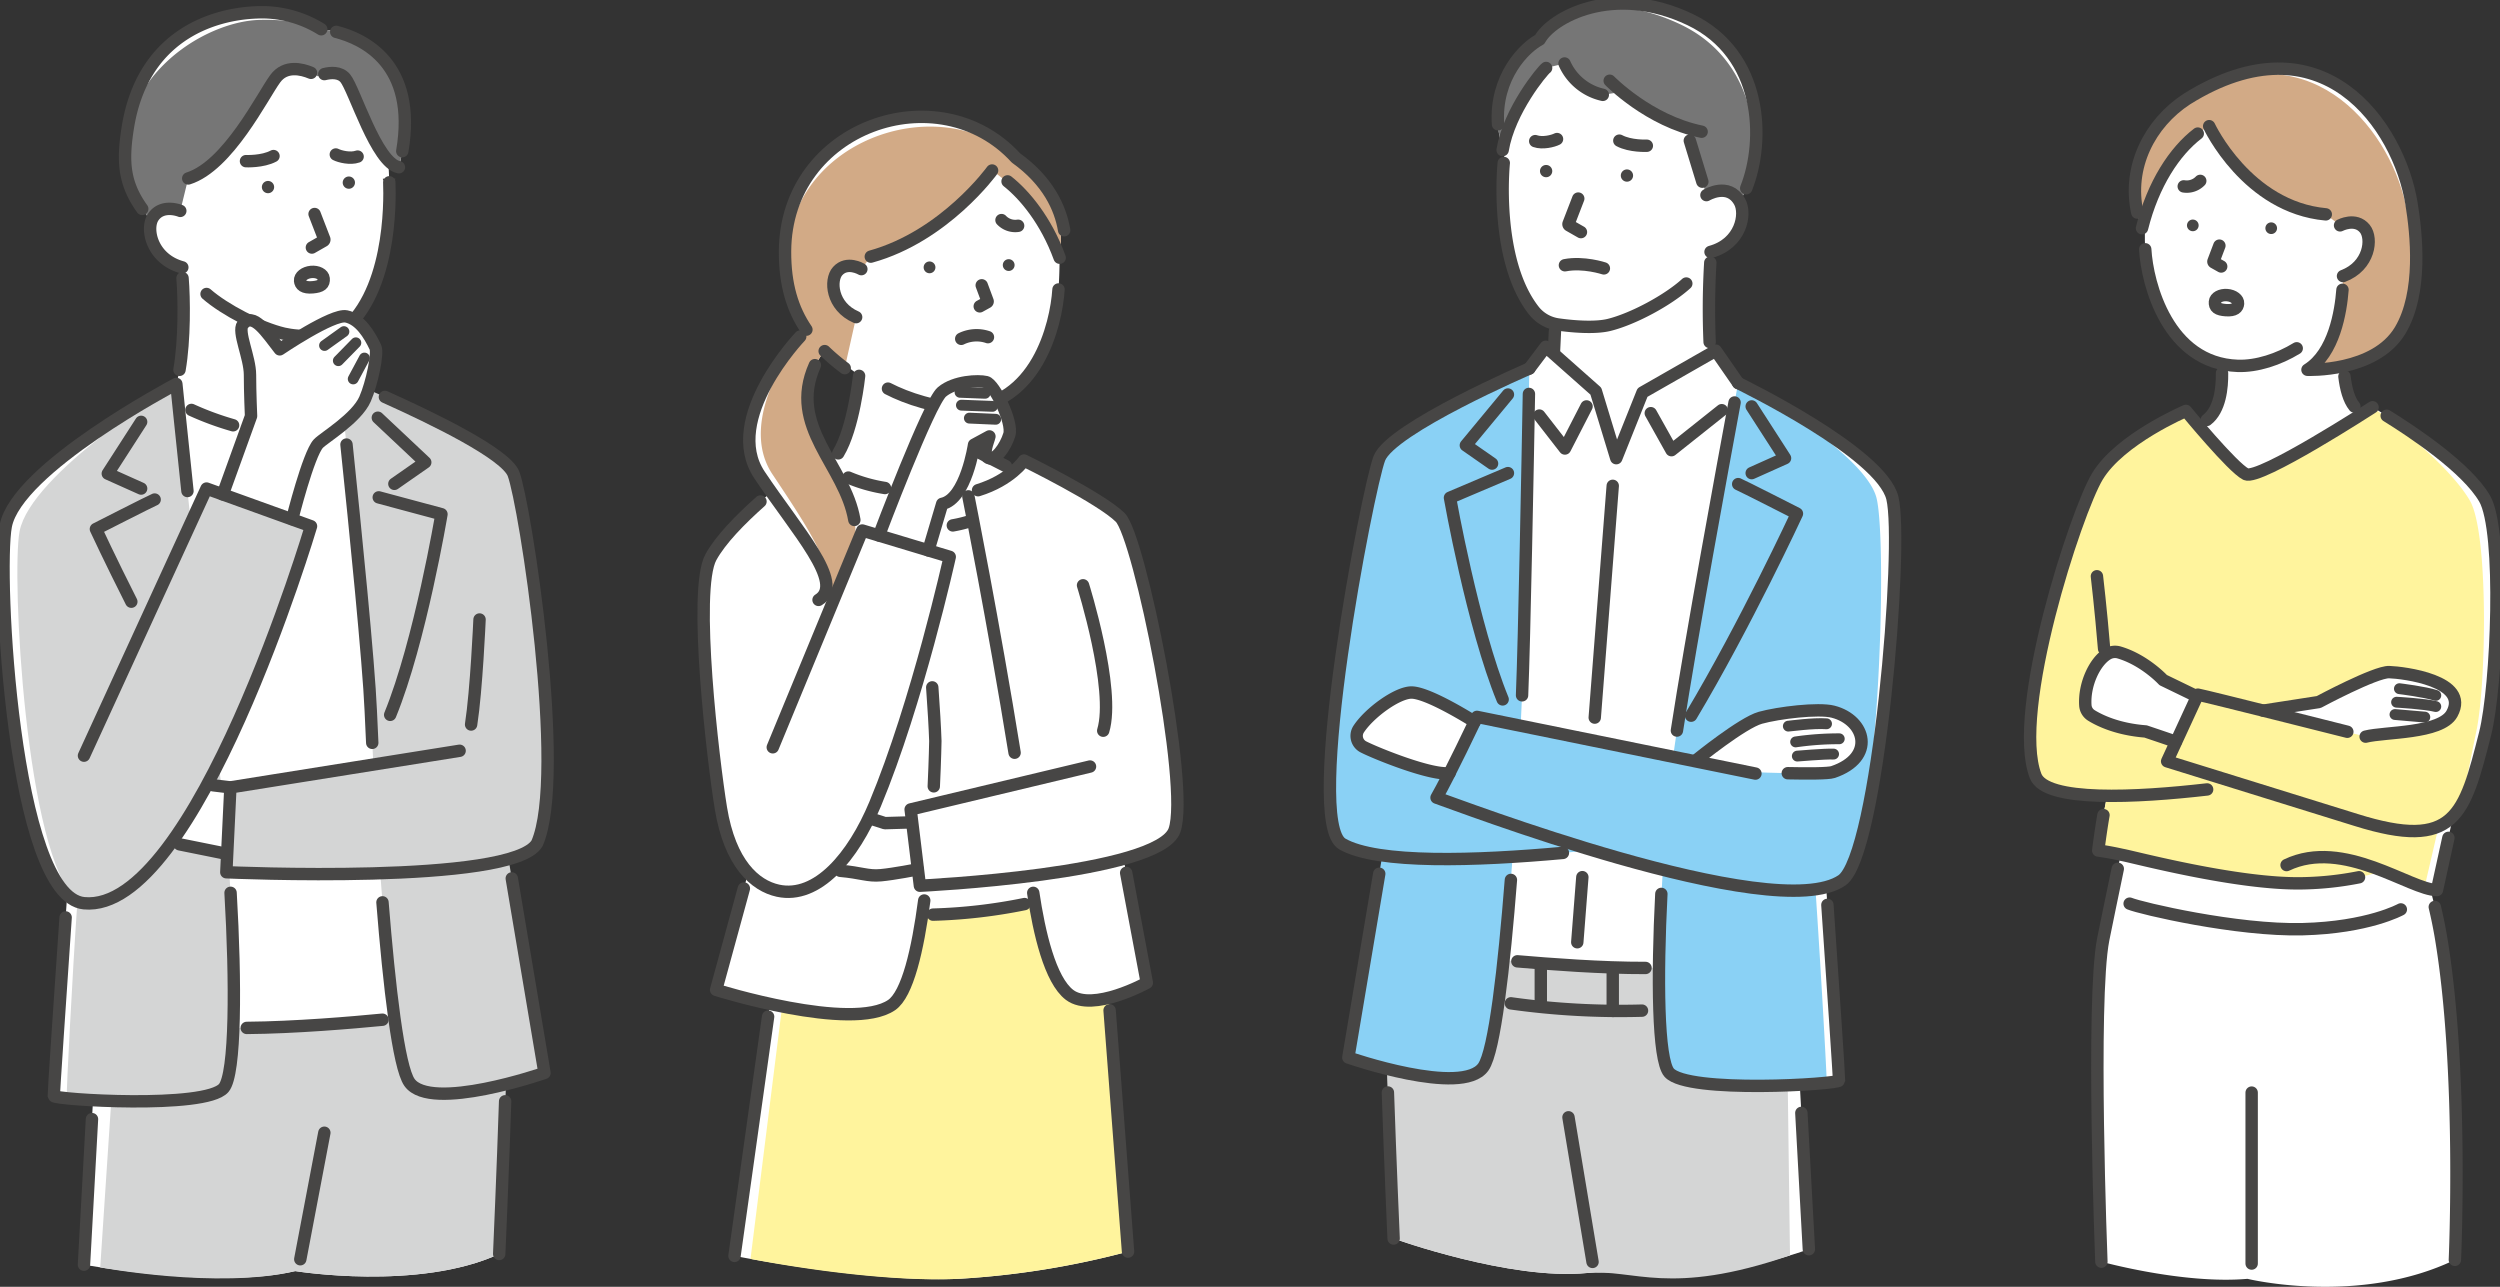 <svg xmlns="http://www.w3.org/2000/svg" width="807" height="415.381"><rect width="100%" height="100%" fill="#333333" stroke="none"/><defs><clipPath id="a"><path data-name="長方形 24675" fill="none" d="M0 0h807v415.382H0z"/></clipPath></defs><g data-name="グループ 11767"><g data-name="グループ 11765"><g data-name="グループ 11764" clip-path="url(#a)"><path data-name="パス 53377" d="M792.437 406.673s2.76-61.329-4.552-104.464a166.923 166.923 0 00-3.962-17.238l-3.668-10.835-94.962-2.211c-.806 4.777-4.894 23.744-6.381 31.343-3.856 19.7-.586 104.005-.586 104.005s26.46 7.344 47.157 5.535c0 0 36.01 8.792 66.953-6.136" fill="#fff"/><path data-name="パス 53378" d="M756.741 106.853c12.842-11.509 18.173-37.194 6.784-56.578s-40.707-22.534-57.063-11.267-13.984 41.463-13.984 41.463c.58 10.344 6.3 32.745 24.641 36.955.392 4.48.965 20.619-11.161 19.836L725.24 164.4l38.647-28.107-3.9-5.074c-5.123-6.183-3.246-24.366-3.246-24.366" fill="#fff"/><path data-name="パス 53379" d="M802.035 160.937c-7.7-13.25-36.178-29.476-36.178-29.476s-36.61 23.732-40.91 21.593-19.319-20.419-19.319-20.419-21.277 9-28.6 21.164c-6.864 11.408-27.9 75.884-19.951 96.672 1.774 4.637 11.233 6.29 23.137 6.417-1.538 6.635-2.907 17.655-2.907 17.655s3.351.429 7.636 1.4c3.022.465 37.365 9.713 58.592 9.182a91.189 91.189 0 0025.715-3.972c7.393 2.9 13.645 6.152 17.393 6.152l5.246-23.934c4.855-5.159 7.189-14.257 10.322-26.639 3.782-14.943 5.916-65.306-.18-75.8" fill="#fff"/><path data-name="パス 53380" d="M797.293 161.624c-7.7-13.25-31.437-30.163-31.437-30.163s-36.61 23.732-40.91 21.594-19.319-20.42-19.319-20.42-21.277 9-28.6 21.164c-6.864 11.408-27.9 75.884-19.951 96.671 1.774 4.638 11.233 6.29 23.137 6.418-1.539 6.634-2.907 17.655-2.907 17.655s3.351.429 7.636 1.4c3.022.465 37.365 9.713 58.591 9.182a91.185 91.185 0 0025.716-3.972c7.393 2.9 10.072 4.287 13.477 4.865l4.475-19.282c8.067-3.613 9.108-16.655 12.105-30.4 3.284-15.06 4.077-64.223-2.019-74.712" fill="#fff49d"/><path data-name="パス 53381" d="M687.445 291.694c3.655 1.511 34.607 8.776 55.833 8.246s31.714-6.381 31.714-6.381" fill="none" stroke="#474645" stroke-linecap="round" stroke-linejoin="round" stroke-width="4"/><path data-name="線 556" fill="none" stroke="#474645" stroke-linecap="round" stroke-linejoin="round" stroke-width="4" d="M726.833 352.69v55.185"/><path data-name="パス 53382" d="M709.72 72.821a1.881 1.881 0 11-1.816-1.945 1.882 1.882 0 011.816 1.945" fill="#474645"/><path data-name="パス 53383" d="M735.029 73.731a1.881 1.881 0 11-1.815-1.945 1.881 1.881 0 011.815 1.945" fill="#474645"/><path data-name="パス 53384" d="M716.416 79.296l-1.909 5.039a.288.288 0 00.128.352l2.364 1.33" fill="none" stroke="#474645" stroke-linecap="round" stroke-linejoin="round" stroke-width="4"/><path data-name="パス 53385" d="M710.238 58.391a6.048 6.048 0 01-5.326 1.771" fill="none" stroke="#474645" stroke-linecap="round" stroke-linejoin="round" stroke-width="4"/><path data-name="パス 53386" d="M756.321 89.111s.429 22.85-11.475 30.254c0 0 21.755.91 29.922-12.7 7.316-12.2 5.237-31.309 3.655-40.966-4.116-25.125-28.728-61.052-72.5-33.735-13.448 8.768-20.787 25.344-14.487 41.708 4.173-16.706 12.963-28.237 21.676-32.94 0 0 12.223 26.165 37.645 28.471l4.61 3.545s4.991-2.641 8.005 1.077c2.562 3.161 1.526 12.073-7.052 15.29" fill="#fff"/><path data-name="パス 53387" d="M756.321 89.11s.429 22.85-11.475 30.254c0 0 21.755.91 29.922-12.7 7.316-12.2 3.87-31.074 1.778-40.635-5.693-26.019-32.408-57.184-70.622-34.067-13.448 8.768-20.787 25.344-14.487 41.708 4.173-16.706 12.963-28.237 21.676-32.94 0 0 12.223 26.165 37.645 28.471l4.61 3.545s4.991-2.641 8.005 1.077c2.562 3.161 1.526 12.073-7.052 15.29" fill="#d2aa86"/><path data-name="パス 53388" d="M714.988 97.399c-.139 1.8.826 2.533 3.54 2.721 2.876.2 3.812-.8 3.916-2.144s-1.481-2.562-3.54-2.721-3.812.8-3.916 2.144z" fill="none" stroke="#474645" stroke-linecap="round" stroke-linejoin="round" stroke-width="4"/><path data-name="パス 53389" d="M713.116 40.727s12.223 26.165 37.646 28.471" fill="none" stroke="#474645" stroke-linecap="round" stroke-linejoin="round" stroke-width="4"/><path data-name="パス 53390" d="M691.44 73.666c3.585-14.35 10.576-24.881 18-30.547" fill="none" stroke="#474645" stroke-linecap="round" stroke-linejoin="round" stroke-width="4"/><path data-name="パス 53391" d="M756.151 93.547c-.535 7.026-2.693 20.462-11.3 25.817 0 0 21.755.911 29.922-12.7 7.316-12.2 5.237-31.308 3.655-40.966-4.116-25.125-28.728-61.053-72.5-33.735-12.064 7.866-19.212 22.015-16.006 36.659" fill="none" stroke="#474645" stroke-linecap="round" stroke-linejoin="round" stroke-width="4"/><path data-name="パス 53392" d="M755.37 72.743s4.991-2.642 8.005 1.077c2.562 3.16 1.526 12.073-7.052 15.29" fill="none" stroke="#474645" stroke-linecap="round" stroke-linejoin="round" stroke-width="4"/><path data-name="パス 53393" d="M692.478 80.471c.632 11.262 7.349 36.82 29.828 37.628 6.174.222 13.25-2.092 19.078-5.665" fill="none" stroke="#474645" stroke-linecap="round" stroke-linejoin="round" stroke-width="4"/><path data-name="パス 53394" d="M759.987 131.217c-1.8-2.178-2.741-5.845-3.2-9.682" fill="none" stroke="#474645" stroke-linecap="round" stroke-linejoin="round" stroke-width="4"/><path data-name="パス 53395" d="M717.271 120.459c.062 4.611-.6 11.816-4.924 15.1" fill="none" stroke="#474645" stroke-linecap="round" stroke-linejoin="round" stroke-width="4"/><path data-name="パス 53396" d="M678.997 263.125c-.974 5.686-1.686 11.42-1.686 11.42s3.351.428 7.636 1.4c3.022.465 37.366 9.713 58.592 9.181a102.154 102.154 0 0017.954-1.95" fill="none" stroke="#474645" stroke-linecap="round" stroke-linejoin="round" stroke-width="4"/><path data-name="パス 53397" d="M676.886 186.014s1.27 10.682 2.315 23.41" fill="none" stroke="#474645" stroke-linecap="round" stroke-linejoin="round" stroke-width="4"/><path data-name="パス 53398" d="M790.338 270.465l-3.691 16.838c-8.547 0-30.117-16.895-48.543-8.061" fill="none" stroke="#474645" stroke-linecap="round" stroke-linejoin="round" stroke-width="4"/><path data-name="パス 53399" d="M792.436 406.673s2.76-61.329-4.552-104.464a149.664 149.664 0 00-1.932-9.436" fill="none" stroke="#474645" stroke-linecap="round" stroke-linejoin="round" stroke-width="4"/><path data-name="パス 53400" d="M683.62 280.448c-1.561 7.6-3.713 17.746-4.707 22.821-3.856 19.7-.586 104-.586 104" fill="none" stroke="#474645" stroke-linecap="round" stroke-linejoin="round" stroke-width="4"/><path data-name="パス 53401" d="M702.226 239.419s1.9.576-9.636-3.309c-9.044-.686-14.837-3.534-17.485-5.169a4.12 4.12 0 01-1.951-3.227c-.461-6.8 3.1-14.292 7.23-16.675a4.767 4.767 0 013.729-.406c8.211 2.436 14.166 8.9 14.166 8.9l10.558 5.117z" fill="#fff"/><path data-name="パス 53402" d="M763.628 237.787c6.206-1.576 24.237-.894 27.841-7.377 5.95-10.7-15.756-13.313-20.231-13.455s-22.754 9.664-22.754 9.664l-17.9 2.774z" fill="#fff"/><path data-name="パス 53403" d="M702.226 239.419s1.9.576-9.636-3.309c-9.044-.686-14.837-3.534-17.485-5.169a4.12 4.12 0 01-1.951-3.227c-.461-6.8 3.1-14.292 7.23-16.675a4.767 4.767 0 013.729-.406c8.211 2.436 14.166 8.9 14.166 8.9l10.558 5.117" fill="none" stroke="#474645" stroke-linecap="round" stroke-linejoin="round" stroke-width="4"/><path data-name="パス 53404" d="M774.527 222.308s8.314 1.011 11.748 2.168" fill="none" stroke="#474645" stroke-linecap="round" stroke-linejoin="round" stroke-width="3.5"/><path data-name="パス 53405" d="M773.614 226.674s9.239.508 12.661 1.4" fill="none" stroke="#474645" stroke-linecap="round" stroke-linejoin="round" stroke-width="3.5"/><path data-name="線 557" fill="none" stroke="#474645" stroke-linecap="round" stroke-linejoin="round" stroke-width="3.5" d="M773.096 230.648l9.636.833"/><path data-name="パス 53406" d="M763.628 237.787c6.206-1.576 24.237-.894 27.841-7.377 5.95-10.7-15.756-13.313-20.231-13.455s-22.754 9.664-22.754 9.664l-17.9 2.774" fill="none" stroke="#474645" stroke-linecap="round" stroke-linejoin="round" stroke-width="4"/><path data-name="パス 53407" d="M770.426 134.204c8.37 5.185 25.832 16.8 31.608 26.734 6.1 10.489 3.962 60.852.18 75.8-6.707 26.5-9.746 37.969-41.71 27.936l-60.956-18.931 9.922-21.514c2.777.505 48.246 11.982 48.246 11.982" fill="none" stroke="#474645" stroke-linecap="round" stroke-linejoin="round" stroke-width="4"/><path data-name="パス 53408" d="M712.464 254.83c-22.683 2.593-52.109 4.2-55.382-4.359-7.951-20.787 13.087-85.263 19.95-96.671 7.318-12.162 28.6-21.164 28.6-21.164s15.018 18.28 19.319 20.419 40.91-21.593 40.91-21.593" fill="none" stroke="#474645" stroke-linecap="round" stroke-linejoin="round" stroke-width="4"/><path data-name="パス 53409" d="M583.898 403.255l-3.844-69.879-1.892-29.218-126.2-6.474-4.336 29.6c-.746 4.674 2.235 72.517 2.235 72.517s37.567 13.543 62.276 11.136c15.25-1.485 32.587 5.8 71.764-7.679" fill="#fff"/><path data-name="パス 53410" d="M577.809 405.239l-.946-71.883 1.3-29.2-126.2-6.473-4.335 29.6c-.746 4.674 2.234 72.517 2.234 72.517s37.567 13.542 62.276 11.136c15.249-1.485 26.5 7.784 65.674-5.7" fill="#d4d5d5"/><path data-name="パス 53411" d="M561.567 65.121a6.321 6.321 0 00-5-3.52 82.746 82.746 0 00-.783-19.082c-3.628-22.1-19.942-30.608-44.582-28.38S485.41 52.622 485.41 52.622c0-.122-3.232 31.168 9.725 47.664a12.06 12.06 0 006.912 4.285l-.535 11.1 18.885 43.611 31.585-44.184c-.392-10.03-.533-22.7.1-30.312 0 0 .5-1.383 1.174-3.8 8.868-3.061 10.442-12.065 8.311-15.861" fill="#fff"/><path data-name="パス 53412" d="M544.331 311.879l21.113-166.562-4.357-21.671-7.241-10.452-23.643 13.513-8.471 21.191-6.584-21.633-16.182-14.327-5.286 7.016-8.624 23-5.088 167.492c4.378.277 43.815 4.512 64.364 2.43" fill="#fff"/><path data-name="パス 53413" d="M552.082 269.498l-6.193-26.714-55.4-1.229c.385-7.171.664-13.131.827-17.11.937-22.782 2.36-105.494 2.36-105.494s-44.7 19.237-48.44 29.026-24.507 117.142-11.961 124.438c2.992 1.739 7.449 2.938 12.9 3.714l-.056.526-10.883 64.7s36.706 12.75 43.571 3.075c3.994-5.629 7.257-37.612 9.472-67.864 31.494-1.948 63.8-7.072 63.8-7.072" fill="#8ad1f5"/><path data-name="パス 53414" d="M523.202 56.584a1.979 1.979 0 102.064-1.891 1.98 1.98 0 00-2.064 1.891" fill="#474645"/><path data-name="パス 53415" d="M497.109 55.145a1.98 1.98 0 102.064-1.891 1.98 1.98 0 00-2.064 1.891" fill="#474645"/><path data-name="パス 53416" d="M509.456 64.105l-3.12 8.083a.462.462 0 00.2.568l3.788 2.162" fill="none" stroke="#474645" stroke-linecap="round" stroke-linejoin="round" stroke-width="4"/><path data-name="パス 53417" d="M495.566 45.56c2.354.841 5.76-.012 7.04-.675" fill="none" stroke="#474645" stroke-linecap="round" stroke-linejoin="round" stroke-width="4"/><path data-name="パス 53418" d="M531.601 47.043s-5.332.255-8.882-1.644" fill="none" stroke="#474645" stroke-linecap="round" stroke-linejoin="round" stroke-width="4"/><path data-name="パス 53419" d="M517.734 86.634s-6.567-2.179-12.579-1.011" fill="none" stroke="#474645" stroke-linecap="round" stroke-linejoin="round" stroke-width="4"/><path data-name="パス 53420" d="M512.134 131.193l-6.979 13.584-8.268-10.637" fill="none" stroke="#474645" stroke-linecap="round" stroke-linejoin="round" stroke-width="4"/><path data-name="パス 53421" d="M532.87 133.371l6.687 11.946 16.227-12.907" fill="none" stroke="#474645" stroke-linecap="round" stroke-linejoin="round" stroke-width="4"/><path data-name="パス 53422" d="M610.855 160.784c-3.6-14.731-48.89-36.647-49.773-37.138 0 0-16.41 87.853-20.77 118.9-.08.572-.16 1.158-.239 1.753l-63.309-12.889s-9.129 19.307-13.05 26.072c2.62.826 38.79 14.686 73.01 23.283-1.827 29.471-1.93 60.84 2.065 65.467 5.93 6.866 54.74 3.742 54.848 2.563.072-.771-2.417-37.263-4.148-62.42a16.462 16.462 0 005.074-2.191c11.71-7.992 19.977-108.323 16.3-123.4" fill="#fff"/><path data-name="パス 53423" d="M510.782 283.145c-.637 8.162-1.194 15.362-1.637 21.013" fill="none" stroke="#474645" stroke-linecap="round" stroke-linejoin="round" stroke-width="4"/><path data-name="パス 53424" d="M605.756 160.819c-3.6-14.731-43.7-37.208-44.585-37.7 0 0-16.411 87.852-20.77 118.9-.081.572-.16 1.158-.24 1.753l-63.313-12.892s-9.128 19.307-13.05 26.072c2.619.825 38.79 14.685 73.01 23.283-1.827 29.471-1.93 60.84 2.065 65.467 5.929 6.866 50.627 3.536 50.736 2.357.072-.771-1.849-35.846-3.579-61a47.051 47.051 0 008.618-3.4c11.71-7.992 14.789-107.761 11.109-122.835" fill="#8ad1f5"/><path data-name="パス 53425" d="M520.592 156.823l-5.809 74.821" fill="none" stroke="#474645" stroke-linecap="round" stroke-linejoin="round" stroke-width="4"/><path data-name="パス 53426" d="M486.76 127.349l-13.584 16.4 8.458 5.895" fill="none" stroke="#474645" stroke-linecap="round" stroke-linejoin="round" stroke-width="4"/><path data-name="パス 53427" d="M486.76 152.722l-18.71 7.945s7.357 41.521 17.006 65.1" fill="none" stroke="#474645" stroke-linecap="round" stroke-linejoin="round" stroke-width="4"/><path data-name="パス 53428" d="M565.445 131.193l10.765 16.706-10.765 4.824" fill="none" stroke="#474645" stroke-linecap="round" stroke-linejoin="round" stroke-width="4"/><path data-name="パス 53429" d="M561.087 156.27c1.282.513 18.966 9.523 18.966 9.523s-16.68 35.966-34.164 65.229" fill="none" stroke="#474645" stroke-linecap="round" stroke-linejoin="round" stroke-width="4"/><path data-name="線 558" fill="none" stroke="#474645" stroke-linecap="round" stroke-linejoin="round" stroke-width="4" d="M506.305 360.663l7.765 46.683"/><path data-name="パス 53430" d="M487.721 323.877a253.437 253.437 0 0042.315 2.357" fill="none" stroke="#474645" stroke-linecap="round" stroke-linejoin="round" stroke-width="4"/><path data-name="線 559" fill="none" stroke="#474645" stroke-linecap="round" stroke-linejoin="round" stroke-width="4" d="M497.371 311.88v12"/><path data-name="線 560" fill="none" stroke="#474645" stroke-linecap="round" stroke-linejoin="round" stroke-width="4" d="M520.592 313.121v13.217"/><path data-name="パス 53431" d="M545.546 6.314c-25.021-11.918-44.839-.468-48.535 6.451-5.639 2.948-17.856 15.378-11.956 35.673 2.064-12.68 12.91-25.761 14.029-26.5l5.945-1.441a17.739 17.739 0 0012.354 10.119l6.229-.979s7.408 6.957 20.566 11.529l6.659 21.817s7.1-4.335 10.73 2.136c8.182-13.865 9.933-46.445-16.02-58.807" fill="#fff"/><path data-name="パス 53432" d="M542.529 7.917c-25.022-11.918-41.821-2.075-45.516 4.846-5.638 2.948-17.857 15.378-11.956 35.673 2.064-12.681 12.91-25.761 14.029-26.5l5.945-1.441a17.739 17.739 0 0012.353 10.122l6.229-.979s7.408 6.957 20.566 11.529l6.658 21.818s7.1-4.335 10.731 2.136c8.182-13.865 6.915-44.839-19.039-57.2" fill="#767676"/><path data-name="パス 53433" d="M519.61 26.062s12.62 12.991 29.679 16.456" fill="none" stroke="#474645" stroke-linecap="round" stroke-linejoin="round" stroke-width="4"/><path data-name="パス 53434" d="M505.031 20.494a17.741 17.741 0 0012.35 10.122" fill="none" stroke="#474645" stroke-linecap="round" stroke-linejoin="round" stroke-width="4"/><path data-name="パス 53435" d="M485.056 48.438c2.064-12.681 12.91-25.761 14.03-26.5" fill="none" stroke="#474645" stroke-linecap="round" stroke-linejoin="round" stroke-width="4"/><path data-name="パス 53436" d="M563.676 60.773c6.158-15.432 5.4-43.252-18.129-54.459-25.021-11.918-44.839-.468-48.535 6.451-4.821 2.521-14.453 11.974-13.455 27.35" fill="none" stroke="#474645" stroke-linecap="round" stroke-linejoin="round" stroke-width="4"/><path data-name="線 561" fill="none" stroke="#474645" stroke-linecap="round" stroke-linejoin="round" stroke-width="4" d="M545.47 45.399l4.044 13.25"/><path data-name="パス 53437" d="M485.415 52.616c0-.122-3.234 31.168 9.725 47.663a12.114 12.114 0 007.822 4.459c4.616.663 11.875 1.267 16.43.148 7.769-1.908 19.08-8.013 24.941-13.36" fill="none" stroke="#474645" stroke-linecap="round" stroke-linejoin="round" stroke-width="4"/><path data-name="パス 53438" d="M551.867 110.39a254.5 254.5 0 01.216-25.6" fill="none" stroke="#474645" stroke-linecap="round" stroke-linejoin="round" stroke-width="4"/><path data-name="線 562" fill="none" stroke="#474645" stroke-linecap="round" stroke-linejoin="round" stroke-width="4" d="M501.938 106.9l-.336 6.979"/><path data-name="パス 53439" d="M550.837 62.984s7.1-4.335 10.73 2.136c2.218 3.948.429 13.537-9.413 16.2" fill="none" stroke="#474645" stroke-linecap="round" stroke-linejoin="round" stroke-width="4"/><path data-name="パス 53440" d="M561.088 123.646l-7.24-10.452-23.644 13.514-8.476 21.19-6.584-21.633-16.177-14.327-5.286 7.016" fill="none" stroke="#474645" stroke-linecap="round" stroke-linejoin="round" stroke-width="4"/><path data-name="パス 53441" d="M489.801 310.314c10.5.906 27.262 2.185 41.374 2.142" fill="none" stroke="#474645" stroke-linecap="round" stroke-linejoin="round" stroke-width="4"/><path data-name="パス 53442" d="M536.284 288.551c-1.373 26.985-1.139 53.458 2.505 57.677 5.929 6.866 54.739 3.742 54.848 2.563.066-.715-2.065-32.08-3.755-56.694" fill="none" stroke="#474645" stroke-linecap="round" stroke-linejoin="round" stroke-width="4"/><path data-name="パス 53443" d="M559.921 129.919c-3.528 19.042-14.123 76.661-18.611 105.909" fill="none" stroke="#474645" stroke-linecap="round" stroke-linejoin="round" stroke-width="4"/><path data-name="パス 53444" d="M487.721 284.039c-2.189 27.857-5.239 55.229-8.906 60.4-6.866 9.675-43.571-3.075-43.571-3.075l9.977-59.315" fill="none" stroke="#474645" stroke-linecap="round" stroke-linejoin="round" stroke-width="4"/><path data-name="パス 53445" d="M493.535 127.159c-.386 21.467-1.459 78.9-2.214 97.289" fill="none" stroke="#474645" stroke-linecap="round" stroke-linejoin="round" stroke-width="4"/><path data-name="パス 53446" d="M504.509 275.32c-27.956 2.541-59.963 3.644-71.229-2.9-12.551-7.3 8.215-114.645 11.96-124.434s48.44-29.026 48.44-29.026" fill="none" stroke="#474645" stroke-linecap="round" stroke-linejoin="round" stroke-width="4"/><path data-name="線 563" fill="none" stroke="#474645" stroke-linecap="round" stroke-linejoin="round" stroke-width="4" d="M583.898 403.255l-2.421-44.011"/><path data-name="パス 53447" d="M448.015 352.653c.693 20.956 1.843 47.144 1.843 47.144" fill="none" stroke="#474645" stroke-linecap="round" stroke-linejoin="round" stroke-width="4"/><path data-name="パス 53448" d="M547.705 245.252s14.7-11.927 20.539-13.551 18.741-3.181 23.466-1.968c10.6 2.722 13.82 14.784 0 19.482-2.883.98-24.473.072-24.473.072z" fill="#fff"/><path data-name="パス 53449" d="M547.705 245.252s14.7-11.927 20.539-13.551 18.741-3.181 23.466-1.968c10.6 2.722 13.82 14.784 0 19.482-1.55.527-8.512.508-14.615.378" fill="none" stroke="#474645" stroke-linecap="round" stroke-linejoin="round" stroke-width="4"/><path data-name="パス 53450" d="M577.273 234.396c.43 0 8.125-1.075 12.335-.753" fill="none" stroke="#474645" stroke-linecap="round" stroke-linejoin="round" stroke-width="3.5"/><path data-name="パス 53451" d="M579.637 239.486a97.3 97.3 0 0114.075-1.008" fill="none" stroke="#474645" stroke-linecap="round" stroke-linejoin="round" stroke-width="3.5"/><path data-name="パス 53452" d="M580.174 244.065c.322 0 8.595-.752 11.711-.645" fill="none" stroke="#474645" stroke-linecap="round" stroke-linejoin="round" stroke-width="3.5"/><path data-name="パス 53453" d="M476.01 232.995s-14.621-9.314-20.277-9.447c-4.526-.106-13.674 6.469-17.184 11.855a3.991 3.991 0 001.58 5.7c4.316 2.21 22.265 9.39 27.793 8.436z" fill="#fff"/><path data-name="パス 53454" d="M476.01 232.995s-14.621-9.314-20.277-9.447c-4.526-.106-13.674 6.469-17.184 11.855a3.991 3.991 0 001.58 5.7c4.316 2.21 22.265 9.39 27.793 8.436" fill="none" stroke="#474645" stroke-linecap="round" stroke-linejoin="round" stroke-width="4"/><path data-name="パス 53455" d="M566.655 249.71l-89.891-18.3s-9.129 19.307-13.05 26.072c4.519 1.425 108.935 41.658 130.849 26.7 11.71-7.992 19.977-108.323 16.3-123.4-3.6-14.731-48.89-36.647-49.773-37.138" fill="none" stroke="#474645" stroke-linecap="round" stroke-linejoin="round" stroke-width="4"/><path data-name="パス 53456" d="M357.772 320.853l6.357 83.163a272.865 272.865 0 01-54.109 8.754c-28.743 1.493-72.92-7.37-72.92-7.37l11.834-84.273 7.289-47.869 93.511-2.709z" fill="#fff"/><path data-name="パス 53457" d="M357.771 320.853l6.357 83.163a272.867 272.867 0 01-54.109 8.754c-28.743 1.493-67.759-6.4-67.759-6.4l10.719-85.567 3.243-47.545 93.511-2.709z" fill="#fff49d"/><path data-name="パス 53458" d="M319.365 50.022c-15.84-7.415-39.812-1.538-49.8 12.575s-7.263 34.95-2.955 45.8a25.786 25.786 0 0011.31 12.953s-3.272 23.923-11.387 29.643l42.788 38.3 19.483-36.718-12.408-6.335-2.045-14.846c20.836-2.964 26.641-27.019 27.33-37.946a137.156 137.156 0 00.252-14.465c-.261-9.171-6.73-21.54-22.57-28.955" fill="#fff"/><path data-name="パス 53459" d="M337.893 290.096c-19.06 5.3-42.37 5.778-46.481 4.746l-2.537-126.354c4.285.867 10.468 1.833 15.508 1.491a42.5 42.5 0 0012.242-2.967z" fill="#fff"/><path data-name="パス 53460" d="M306.565 179.745l-9.437-2.844c-1.014-10.919-1.782-18.666-1.782-18.666-21.094.213-32.049-10.551-32.049-10.551s-26.534 18.75-33.848 32.218c-5.79 10.661.767 65.738 3.25 80.95 1.645 10.074 4.931 16.7 8.813 20.874l-10.349 37.8s43.77 13.745 56.657 4.9 14.111-85.219 14.111-85.219c-.238-7.2-1.035-18.446-2-30.3 4.319-16.583 6.63-29.168 6.63-29.168" fill="#fff"/><path data-name="パス 53461" d="M258.31 108.636s-25.281 26.486-13.15 44.675 27.785 35.019 19.061 40.338c0 0 12.952-2.919 11.931-22.508s-22.6-32.123-13.113-53.271l3.267-5.014a63.577 63.577 0 01-4.405-8.218z" fill="#fff"/><path data-name="パス 53462" d="M258.31 108.636s-21.092 26.275-8.96 44.464 23.6 35.231 14.871 40.55c0 0 12.952-2.919 11.931-22.508s-22.6-32.123-13.113-53.271l3.267-5.014a63.577 63.577 0 01-4.405-8.218z" fill="#d2aa86"/><path data-name="パス 53463" d="M275.783 167.839c-3.024-17.752-21.684-30.033-12.745-49.968" fill="none" stroke="#474645" stroke-linecap="round" stroke-linejoin="round" stroke-width="4"/><path data-name="パス 53464" d="M258.31 108.636s-25.281 26.486-13.15 44.675 27.785 35.019 19.061 40.338" fill="none" stroke="#474645" stroke-linecap="round" stroke-linejoin="round" stroke-width="4"/><path data-name="パス 53465" d="M318.907 108.833a11.3 11.3 0 00-8.62.534" fill="none" stroke="#474645" stroke-linecap="round" stroke-linejoin="round" stroke-width="4"/><path data-name="パス 53466" d="M323.709 85.616a1.9 1.9 0 101.846-1.95 1.9 1.9 0 00-1.846 1.95" fill="#474645"/><path data-name="パス 53467" d="M298.156 86.356a1.9 1.9 0 101.846-1.95 1.9 1.9 0 00-1.846 1.95" fill="#474645"/><path data-name="パス 53468" d="M316.903 92.102l1.891 5.1a.289.289 0 01-.131.354l-2.4 1.326" fill="none" stroke="#474645" stroke-linecap="round" stroke-linejoin="round" stroke-width="4"/><path data-name="パス 53469" d="M323.285 71.048a6.1 6.1 0 005.363 1.83" fill="none" stroke="#474645" stroke-linecap="round" stroke-linejoin="round" stroke-width="4"/><path data-name="パス 53470" d="M276.363 102.377l-3.689 16.455c-12.151-9.19-19.349-19.408-19.269-37.716.179-40.44 49.62-57.334 74.537-30.137 15.121 10.835 15.134 24.579 14.114 32.208a61.23 61.23 0 00-21.813-28.15s-15.262 21.2-39.154 27.807l-3.044 4.031s-4.616-2.746-7.656.643c-2.584 2.881-2.023 11.4 5.974 14.859" fill="#fff"/><path data-name="パス 53471" d="M276.363 102.377l-3.689 16.455c-12.151-9.19-18.2-16.9-18.406-35.211-.419-37.491 47.939-55.49 73.675-32.642 15.121 10.835 15.134 24.579 14.114 32.208a61.23 61.23 0 00-21.813-28.15s-15.263 21.2-39.154 27.807l-3.044 4.031s-4.616-2.746-7.656.643c-2.584 2.881-2.023 11.4 5.974 14.859" fill="#d2aa86"/><path data-name="パス 53472" d="M361.609 167.028c-6.237-6.213-31.06-18.37-31.06-18.37s-5.191 7.662-18.179 10.452c0 0 9.794 49.651 16.724 93.772l-35.137 8.4 2.99 24.63s17.171-.815 35.84-3.172c1.638 13.383 5.219 32.945 12.491 38.424 7.528 5.673 24.908-3.928 24.908-3.928l-7.512-40c8.722-2.425 15.147-5.47 16.468-9.264 4.97-14.277-11.295-94.738-17.532-100.951" fill="#fff"/><path data-name="パス 53473" d="M349.603 188.931s10.546 33.57 6.515 46.943" fill="none" stroke="#474645" stroke-linecap="round" stroke-linejoin="round" stroke-width="4"/><path data-name="パス 53474" d="M260.309 106.41c-4.493-6.6-6.951-14.554-6.9-25.294.179-40.44 49.62-57.333 74.536-30.137 10.318 7.393 14.358 16.118 15.56 23.339" fill="none" stroke="#474645" stroke-linecap="round" stroke-linejoin="round" stroke-width="4"/><path data-name="パス 53475" d="M266.204 113.34a69.115 69.115 0 006.47 5.491" fill="none" stroke="#474645" stroke-linecap="round" stroke-linejoin="round" stroke-width="4"/><path data-name="パス 53476" d="M278.045 86.875s-4.616-2.746-7.656.643c-2.584 2.881-2.023 11.4 5.974 14.859" fill="none" stroke="#474645" stroke-linecap="round" stroke-linejoin="round" stroke-width="4"/><path data-name="パス 53477" d="M320.243 55.038s-15.262 21.2-39.154 27.807" fill="none" stroke="#474645" stroke-linecap="round" stroke-linejoin="round" stroke-width="4"/><path data-name="パス 53478" d="M342.056 83.188c-4.37-11.989-11.337-20.313-16.815-24.638" fill="none" stroke="#474645" stroke-linecap="round" stroke-linejoin="round" stroke-width="4"/><path data-name="パス 53479" d="M324.69 150.467l-8.293-4.234-1.606-11.663" fill="none" stroke="#474645" stroke-linecap="round" stroke-linejoin="round" stroke-width="4"/><path data-name="パス 53480" d="M277.318 121.323s-1.724 16.743-6.732 25.019" fill="none" stroke="#474645" stroke-linecap="round" stroke-linejoin="round" stroke-width="4"/><path data-name="パス 53481" d="M286.636 125.447c6.031 3.134 16.017 6.47 24.3 6.231 23.63-.68 30.022-26.734 30.748-38.238" fill="none" stroke="#474645" stroke-linecap="round" stroke-linejoin="round" stroke-width="4"/><path data-name="パス 53482" d="M333.529 288.212c1.889 12.747 5.423 28.188 11.752 32.957 7.529 5.673 24.908-3.929 24.908-3.929l-6.666-35.478" fill="none" stroke="#474645" stroke-linecap="round" stroke-linejoin="round" stroke-width="4"/><path data-name="パス 53483" d="M298.345 290.675c-2.091 15.912-5.378 30.222-10.526 33.754-12.888 8.842-56.657-4.9-56.657-4.9l8.958-32.721" fill="none" stroke="#474645" stroke-linecap="round" stroke-linejoin="round" stroke-width="4"/><path data-name="パス 53484" d="M300.93 221.882c.487 6.792.851 12.846 1 17.327 0 0-.094 5.9-.508 14.619" fill="none" stroke="#474645" stroke-linecap="round" stroke-linejoin="round" stroke-width="4"/><path data-name="パス 53485" d="M273.847 154.159a50.625 50.625 0 0011.818 3.37" fill="none" stroke="#474645" stroke-linecap="round" stroke-linejoin="round" stroke-width="4"/><path data-name="パス 53486" d="M330.715 291.838a171.463 171.463 0 01-29.529 3.407" fill="none" stroke="#474645" stroke-linecap="round" stroke-linejoin="round" stroke-width="4"/><path data-name="パス 53487" d="M307.577 169.597a43.3 43.3 0 006.218-1.563" fill="none" stroke="#474645" stroke-linecap="round" stroke-linejoin="round" stroke-width="4"/><path data-name="線 564" fill="none" stroke="#474645" stroke-linecap="round" stroke-linejoin="round" stroke-width="4" d="M237.099 405.4l10.845-77.226"/><path data-name="線 565" fill="none" stroke="#474645" stroke-linecap="round" stroke-linejoin="round" stroke-width="4" d="M358.176 326.143l5.953 77.873"/><path data-name="パス 53488" d="M285.622 265.711s-2.182-.744-5.166-1.637c-3.254 6.742-7.231 12.724-11.688 17.006a18.264 18.264 0 012.47.017c6.707.58 8.856 1.808 13.079 1.428s11.9-1.891 11.9-1.891l-2.223-15.165z" fill="#fff"/><path data-name="パス 53489" d="M271.236 281.097c6.707.58 8.856 1.808 13.079 1.427s11.9-1.891 11.9-1.891" fill="none" stroke="#474645" stroke-linecap="round" stroke-linejoin="round" stroke-width="4"/><path data-name="パス 53490" d="M293.991 265.468l-8.37.242s-1.871-.638-4.518-1.442" fill="none" stroke="#474645" stroke-linecap="round" stroke-linejoin="round" stroke-width="4"/><path data-name="パス 53491" d="M312.591 160.222s8.146 40.813 14.92 82.761" fill="none" stroke="#474645" stroke-linecap="round" stroke-linejoin="round" stroke-width="4"/><path data-name="パス 53492" d="M351.855 247.436l-57.9 13.85 2.99 24.629s77.223-3.66 82.194-17.937-11.295-94.739-17.532-100.951-31.06-18.37-31.06-18.37-4.292 6.335-14.834 9.582" fill="none" stroke="#474645" stroke-linecap="round" stroke-linejoin="round" stroke-width="4"/><path data-name="パス 53493" d="M299.681 177.67l4.456-15.026c7.7-1.551 10.284-19.084 10.284-19.084l4.961-2.687c-.353 1.656-2.435 5.935-.286 6.983s5.455-3.483 6.705-7.532-4.9-16.363-7.445-16.977-10.158-.326-14.308 3.159-20.336 46.351-20.336 46.351z" fill="#fff"/><path data-name="線 566" fill="none" stroke="#474645" stroke-linecap="round" stroke-linejoin="round" stroke-width="3.5" d="M309.895 126.638l8.09.318"/><path data-name="線 567" fill="none" stroke="#474645" stroke-linecap="round" stroke-linejoin="round" stroke-width="3.5" d="M310.341 130.789l10.023.382"/><path data-name="線 568" fill="none" stroke="#474645" stroke-linecap="round" stroke-linejoin="round" stroke-width="3.5" d="M312.909 134.97l8.507.373"/><path data-name="パス 53494" d="M283.714 172.859s16.186-42.866 20.336-46.352 11.759-3.773 14.308-3.159 8.695 12.927 7.445 16.976-4.557 8.58-6.705 7.532-.067-5.326.286-6.983l-4.961 2.687s-2.589 17.532-10.284 19.084l-4.456 15.026" fill="none" stroke="#474645" stroke-linecap="round" stroke-linejoin="round" stroke-width="4"/><path data-name="パス 53495" d="M245.482 161.889c-6.474 5.746-12.952 12.347-16.029 18.013-5.79 10.661.767 65.737 3.251 80.95 2.923 17.9 11 25.053 18.447 26.667 12.689 2.75 24.258-10.985 31.324-27.925 13.675-32.789 24.1-79.849 24.1-79.849l-28.226-8.5-28.9 69.979" fill="none" stroke="#474645" stroke-linecap="round" stroke-linejoin="round" stroke-width="4"/><path data-name="パス 53496" d="M161.151 404.78s2.981-67.843 2.235-72.517l.12-29.072-130.455 2.2-2.1 32.968-3.844 69.878s43.1 8.013 68.2 2.075c0 0 39.777 6.5 65.843-5.533" fill="#fff"/><path data-name="パス 53497" d="M161.152 404.78s2.981-67.843 2.235-72.517l.12-29.072-130.455 2.2 3.96 33.53-4.66 70.192s37.852 7.139 62.947 1.2c0 0 39.777 6.5 65.843-5.533" fill="#d4d5d5"/><path data-name="パス 53498" d="M114.825 102.608c12.932-15.832 10.764-45.122 10.764-45.005 0 0 .228-41.426-28.726-42.54-33.409-1.285-42.659 23.384-43.205 38.92a86.079 86.079 0 00.75 13.447 5.931 5.931 0 00-4.97 2.674 5.161 5.161 0 00-.575 1.186c-1.432 4.175.883 12.024 9.078 14.742.58 2.335.981 3.737.981 3.737.629 7.616.757 24.586-2 34.168l-3.3 20.581 36.834 23.07 24.13-33.68-5.044-12.122-.72-14.96a14.428 14.428 0 006.005-4.216" fill="#fff"/><path data-name="パス 53499" d="M71.868 331.726l-19.52-176.129 3.34-26.209c.619.181 20.038 11.081 35.257 9.813a42.809 42.809 0 0022.376-8.331l7.324 16.262 9.4 181.352s-35.663 3.983-58.182 3.241" fill="#fff"/><path data-name="パス 53500" d="M48.861 71.289c-8.083-9.4-9.512-17.869-7.656-29.8C45.812 11.868 68.118 4.553 82.78 3.996a36.272 36.272 0 0120.91 5.444s35.516 2.1 25.08 44.543c-7.3-1.361-14.382-25.242-17.316-28.736-2.824-3.364-8.856-.626-8.856-.626s-9-5.707-13.755.781c-4.169 5.69-15.219 28.149-28.086 32.2l-2.562 10.474s-5.807-2.406-8.758 2.03a5.183 5.183 0 00-.574 1.186" fill="#fff"/><path data-name="パス 53501" d="M48.862 71.29c-8.083-9.4-10.287-18.015-7.656-29.8C46.13 19.428 68.773 6.99 83.434 6.437c12.591-.478 20.255 3.008 20.255 3.008s35.516 2.1 25.08 44.543c-7.3-1.361-14.382-25.242-17.316-28.736-2.824-3.364-8.856-.626-8.856-.626s-9-5.707-13.755.781c-4.169 5.69-15.219 28.149-28.086 32.2l-2.56 10.471s-5.807-2.406-8.758 2.03a5.183 5.183 0 00-.574 1.186" fill="#767676"/><path data-name="パス 53502" d="M100.397 23.512c-2.973-1.254-8.274-2.583-11.554 1.893-4.169 5.69-15.219 28.15-28.086 32.2" fill="none" stroke="#474645" stroke-linecap="round" stroke-linejoin="round" stroke-width="4"/><path data-name="パス 53503" d="M128.769 53.983c-7.3-1.361-14.382-25.242-17.316-28.736-1.752-2.087-4.74-1.825-6.755-1.326" fill="none" stroke="#474645" stroke-linecap="round" stroke-linejoin="round" stroke-width="4"/><path data-name="パス 53504" d="M108.533 10.289c8.816 2.244 26.15 10.277 21.323 38.507" fill="none" stroke="#474645" stroke-linecap="round" stroke-linejoin="round" stroke-width="4"/><path data-name="パス 53505" d="M45.91 67.422c-5.868-8.192-6.378-15.167-4.7-25.936 4.603-29.618 26.908-36.933 41.57-37.49a36.272 36.272 0 0120.91 5.444" fill="none" stroke="#474645" stroke-linecap="round" stroke-linejoin="round" stroke-width="4"/><path data-name="パス 53506" d="M173.355 272.232c9.651-21.891-3.845-109.481-7.59-119.269s-56.222-31.177-56.222-31.177 9.2 84.863 10.141 107.644c.165 4.026.449 10.08.841 17.363l-46.153 7.374-1.317 27.393s24.723 1.112 49.686.32c2.214 30.155 5.468 61.928 9.448 67.536 6.866 9.674 43.571-3.075 43.571-3.075l-11.607-69c4.675-1.328 7.966-3 9.2-5.106" fill="#d4d5d5"/><path data-name="パス 53507" d="M88.49 60.303a1.979 1.979 0 11-2.064-1.891 1.98 1.98 0 012.064 1.891" fill="#474645"/><path data-name="パス 53508" d="M114.585 58.867a1.979 1.979 0 11-2.065-1.891 1.98 1.98 0 012.065 1.891" fill="#474645"/><path data-name="パス 53509" d="M101.548 69.088l3.12 8.083a.462.462 0 01-.2.568l-3.788 2.162" fill="none" stroke="#474645" stroke-linecap="round" stroke-linejoin="round" stroke-width="4"/><path data-name="パス 53510" d="M115.438 50.543c-2.354.841-5.76-.012-7.039-.675" fill="none" stroke="#474645" stroke-linecap="round" stroke-linejoin="round" stroke-width="4"/><path data-name="パス 53511" d="M79.404 52.021s5.332.255 8.882-1.644" fill="none" stroke="#474645" stroke-linecap="round" stroke-linejoin="round" stroke-width="4"/><path data-name="パス 53512" d="M70.518 246.309c17.454-34.625 29.879-76.446 29.879-76.446l-33.724-12.158-5.074 11.056c-2.629-24.66-4.679-44.824-4.679-44.824-.883.492-51.475 27.194-55.053 45.827-2.678 13.949 1.568 102.553 19.816 119.157-1.732 25.162-4.389 64.057-4.316 64.853.108 1.179 48.919 4.3 54.848-2.563s2.831-72.63-1.528-103.68l-.17-1.222" fill="#fff"/><path data-name="パス 53513" d="M70.517 246.309c17.454-34.625 29.879-76.446 29.879-76.446l-33.723-12.158-5.074 11.056c-2.629-24.66-4.679-44.824-4.679-44.824-.883.492-47.02 28.947-50.6 47.58-2.677 13.949 1.857 104.672 18.661 119.531-1.732 25.162-3.515 61.2-3.441 61.994.108 1.179 44.746 5.035 50.675-1.831s2.831-72.63-1.528-103.68l-.17-1.222" fill="#d4d5d5"/><path data-name="パス 53514" d="M121.962 134.837l15.309 14.4-9.967 6.946" fill="none" stroke="#474645" stroke-linecap="round" stroke-linejoin="round" stroke-width="4"/><path data-name="パス 53515" d="M122.255 160.547l20.247 5.438s-6.9 41.185-16.554 64.765" fill="none" stroke="#474645" stroke-linecap="round" stroke-linejoin="round" stroke-width="4"/><path data-name="パス 53516" d="M45.56 136.175l-10.766 16.706 10.765 4.824" fill="none" stroke="#474645" stroke-linecap="round" stroke-linejoin="round" stroke-width="4"/><path data-name="パス 53517" d="M49.922 161.252c-1.282.513-18.966 9.523-18.966 9.523s4.572 9.858 11.438 23.451" fill="none" stroke="#474645" stroke-linecap="round" stroke-linejoin="round" stroke-width="4"/><path data-name="線 569" fill="none" stroke="#474645" stroke-linecap="round" stroke-linejoin="round" stroke-width="4" d="M104.699 365.645l-7.767 40.839"/><path data-name="パス 53518" d="M104.474 89.898c.175 1.839-.8 2.6-3.566 2.841-2.933.254-3.907-.749-4.037-2.119s1.466-2.642 3.566-2.841 3.907.749 4.037 2.119z" fill="none" stroke="#474645" stroke-linecap="round" stroke-linejoin="round" stroke-width="4"/><path data-name="線 570" fill="none" stroke="#474645" stroke-linecap="round" stroke-linejoin="round" stroke-width="4" d="M109.373 118.268l-.401-8.341"/><path data-name="パス 53519" d="M58.922 89.769c.539 6.518.71 19.888-.982 29.614" fill="none" stroke="#474645" stroke-linecap="round" stroke-linejoin="round" stroke-width="4"/><path data-name="パス 53520" d="M66.673 94.898c5.861 5.126 17.172 10.978 24.941 12.806 4.554 1.072 17.285 2.16 23.211-5.1 12.932-15.832 10.764-45.122 10.764-45.005" fill="none" stroke="#474645" stroke-linecap="round" stroke-linejoin="round" stroke-width="4"/><path data-name="パス 53521" d="M58.195 68.073s-5.807-2.4-8.758 2.03a5.172 5.172 0 00-.575 1.186c-1.484 4.326 1.053 12.6 9.988 15.018" fill="none" stroke="#474645" stroke-linecap="round" stroke-linejoin="round" stroke-width="4"/><path data-name="パス 53522" d="M154.795 199.975s-.99 22.766-2.722 33.9" fill="none" stroke="#474645" stroke-linecap="round" stroke-linejoin="round" stroke-width="4"/><path data-name="パス 53523" d="M74.428 288.197c1.681 28.736 1.672 58.516-2.213 63.014-5.93 6.866-54.74 3.742-54.848 2.563-.067-.723 2.119-32.88 3.818-57.627" fill="none" stroke="#474645" stroke-linecap="round" stroke-linejoin="round" stroke-width="4"/><path data-name="パス 53524" d="M61.805 132.331a95.575 95.575 0 0013.434 4.946" fill="none" stroke="#474645" stroke-linecap="round" stroke-linejoin="round" stroke-width="4"/><path data-name="パス 53525" d="M55.283 272.006l17.8 3.6 1.283-21.435-7.376-1.109a171.106 171.106 0 01-11.707 18.944" fill="#fff"/><path data-name="線 571" fill="none" stroke="#474645" stroke-linecap="round" stroke-linejoin="round" stroke-width="4" d="M68.787 253.487l5.585.681"/><path data-name="パス 53526" d="M94.306 167.588s5.25-20.962 8.464-24.389c1.767-1.884 12.358-8.135 15.083-14.41 2.23-5.135 4.237-14.794 3.33-16.7-2.015-4.232-4.981-9.01-9.391-9.95S90.305 112.77 90.305 112.77c-4.23-5.38-8.579-12.347-11.926-8.023-1.787 2.309 2.318 10.627 2.318 16.262s.343 13.3.343 13.3l-9.13 25.279z" fill="#fff"/><path data-name="線 572" fill="none" stroke="#474645" stroke-linecap="round" stroke-linejoin="round" stroke-width="4" d="M57.956 272.545l15.133 3.058"/><path data-name="パス 53527" d="M27.106 243.929l39.566-86.225 33.724 12.159s-37.2 125.22-73.29 121.7C4.283 289.34-1.06 185.002 1.866 169.764c3.579-18.633 54.169-45.336 55.054-45.827 0 0 1.505 14.809 3.591 34.566" fill="none" stroke="#474645" stroke-linecap="round" stroke-linejoin="round" stroke-width="4"/><path data-name="パス 53528" d="M123.463 291.279c2.175 27.062 5.158 53.111 8.726 58.138 6.866 9.674 43.571-3.076 43.571-3.076l-10.561-62.789" fill="none" stroke="#474645" stroke-linecap="round" stroke-linejoin="round" stroke-width="4"/><path data-name="パス 53529" d="M111.846 143.5c2.792 26.745 7.2 70.527 7.838 85.931.108 2.651.268 6.177.477 10.357" fill="none" stroke="#474645" stroke-linecap="round" stroke-linejoin="round" stroke-width="4"/><path data-name="パス 53530" d="M148.362 242.346l-73.99 11.822-1.317 27.393s92.381 4.158 100.3-9.329c9.651-21.89-3.845-109.48-7.59-119.269-2.446-6.4-25.7-17.742-41.52-24.841" fill="none" stroke="#474645" stroke-linecap="round" stroke-linejoin="round" stroke-width="4"/><path data-name="線 573" fill="none" stroke="#474645" stroke-linecap="round" stroke-linejoin="round" stroke-width="3.5" d="M104.76 111.522l6.256-4.477"/><path data-name="線 574" fill="none" stroke="#474645" stroke-linecap="round" stroke-linejoin="round" stroke-width="3.5" d="M109.212 116.429l5.655-5.775"/><path data-name="線 575" fill="none" stroke="#474645" stroke-linecap="round" stroke-linejoin="round" stroke-width="3.5" d="M114.018 122.323l3.617-6.747"/><path data-name="パス 53531" d="M94.306 167.588s5.25-20.962 8.464-24.389c1.767-1.884 12.358-8.135 15.083-14.41 2.23-5.135 4.237-14.794 3.33-16.7-2.015-4.232-4.981-9.01-9.391-9.95S90.305 112.77 90.305 112.77c-4.23-5.38-8.579-12.347-11.926-8.023-1.787 2.309 2.318 10.627 2.318 16.262s.343 13.3.343 13.3l-9.13 25.279" fill="none" stroke="#474645" stroke-linecap="round" stroke-linejoin="round" stroke-width="4"/><path data-name="パス 53532" d="M161.143 404.781s1.231-28.016 1.913-49.282" fill="none" stroke="#474645" stroke-linecap="round" stroke-linejoin="round" stroke-width="4"/><path data-name="線 576" fill="none" stroke="#474645" stroke-linecap="round" stroke-linejoin="round" stroke-width="4" d="M29.691 361.259l-2.585 46.979"/><path data-name="パス 53533" d="M123.463 329.16c-9.679.938-28.281 2.535-43.817 2.651" fill="none" stroke="#474645" stroke-linecap="round" stroke-linejoin="round" stroke-width="4"/></g></g></g></svg>